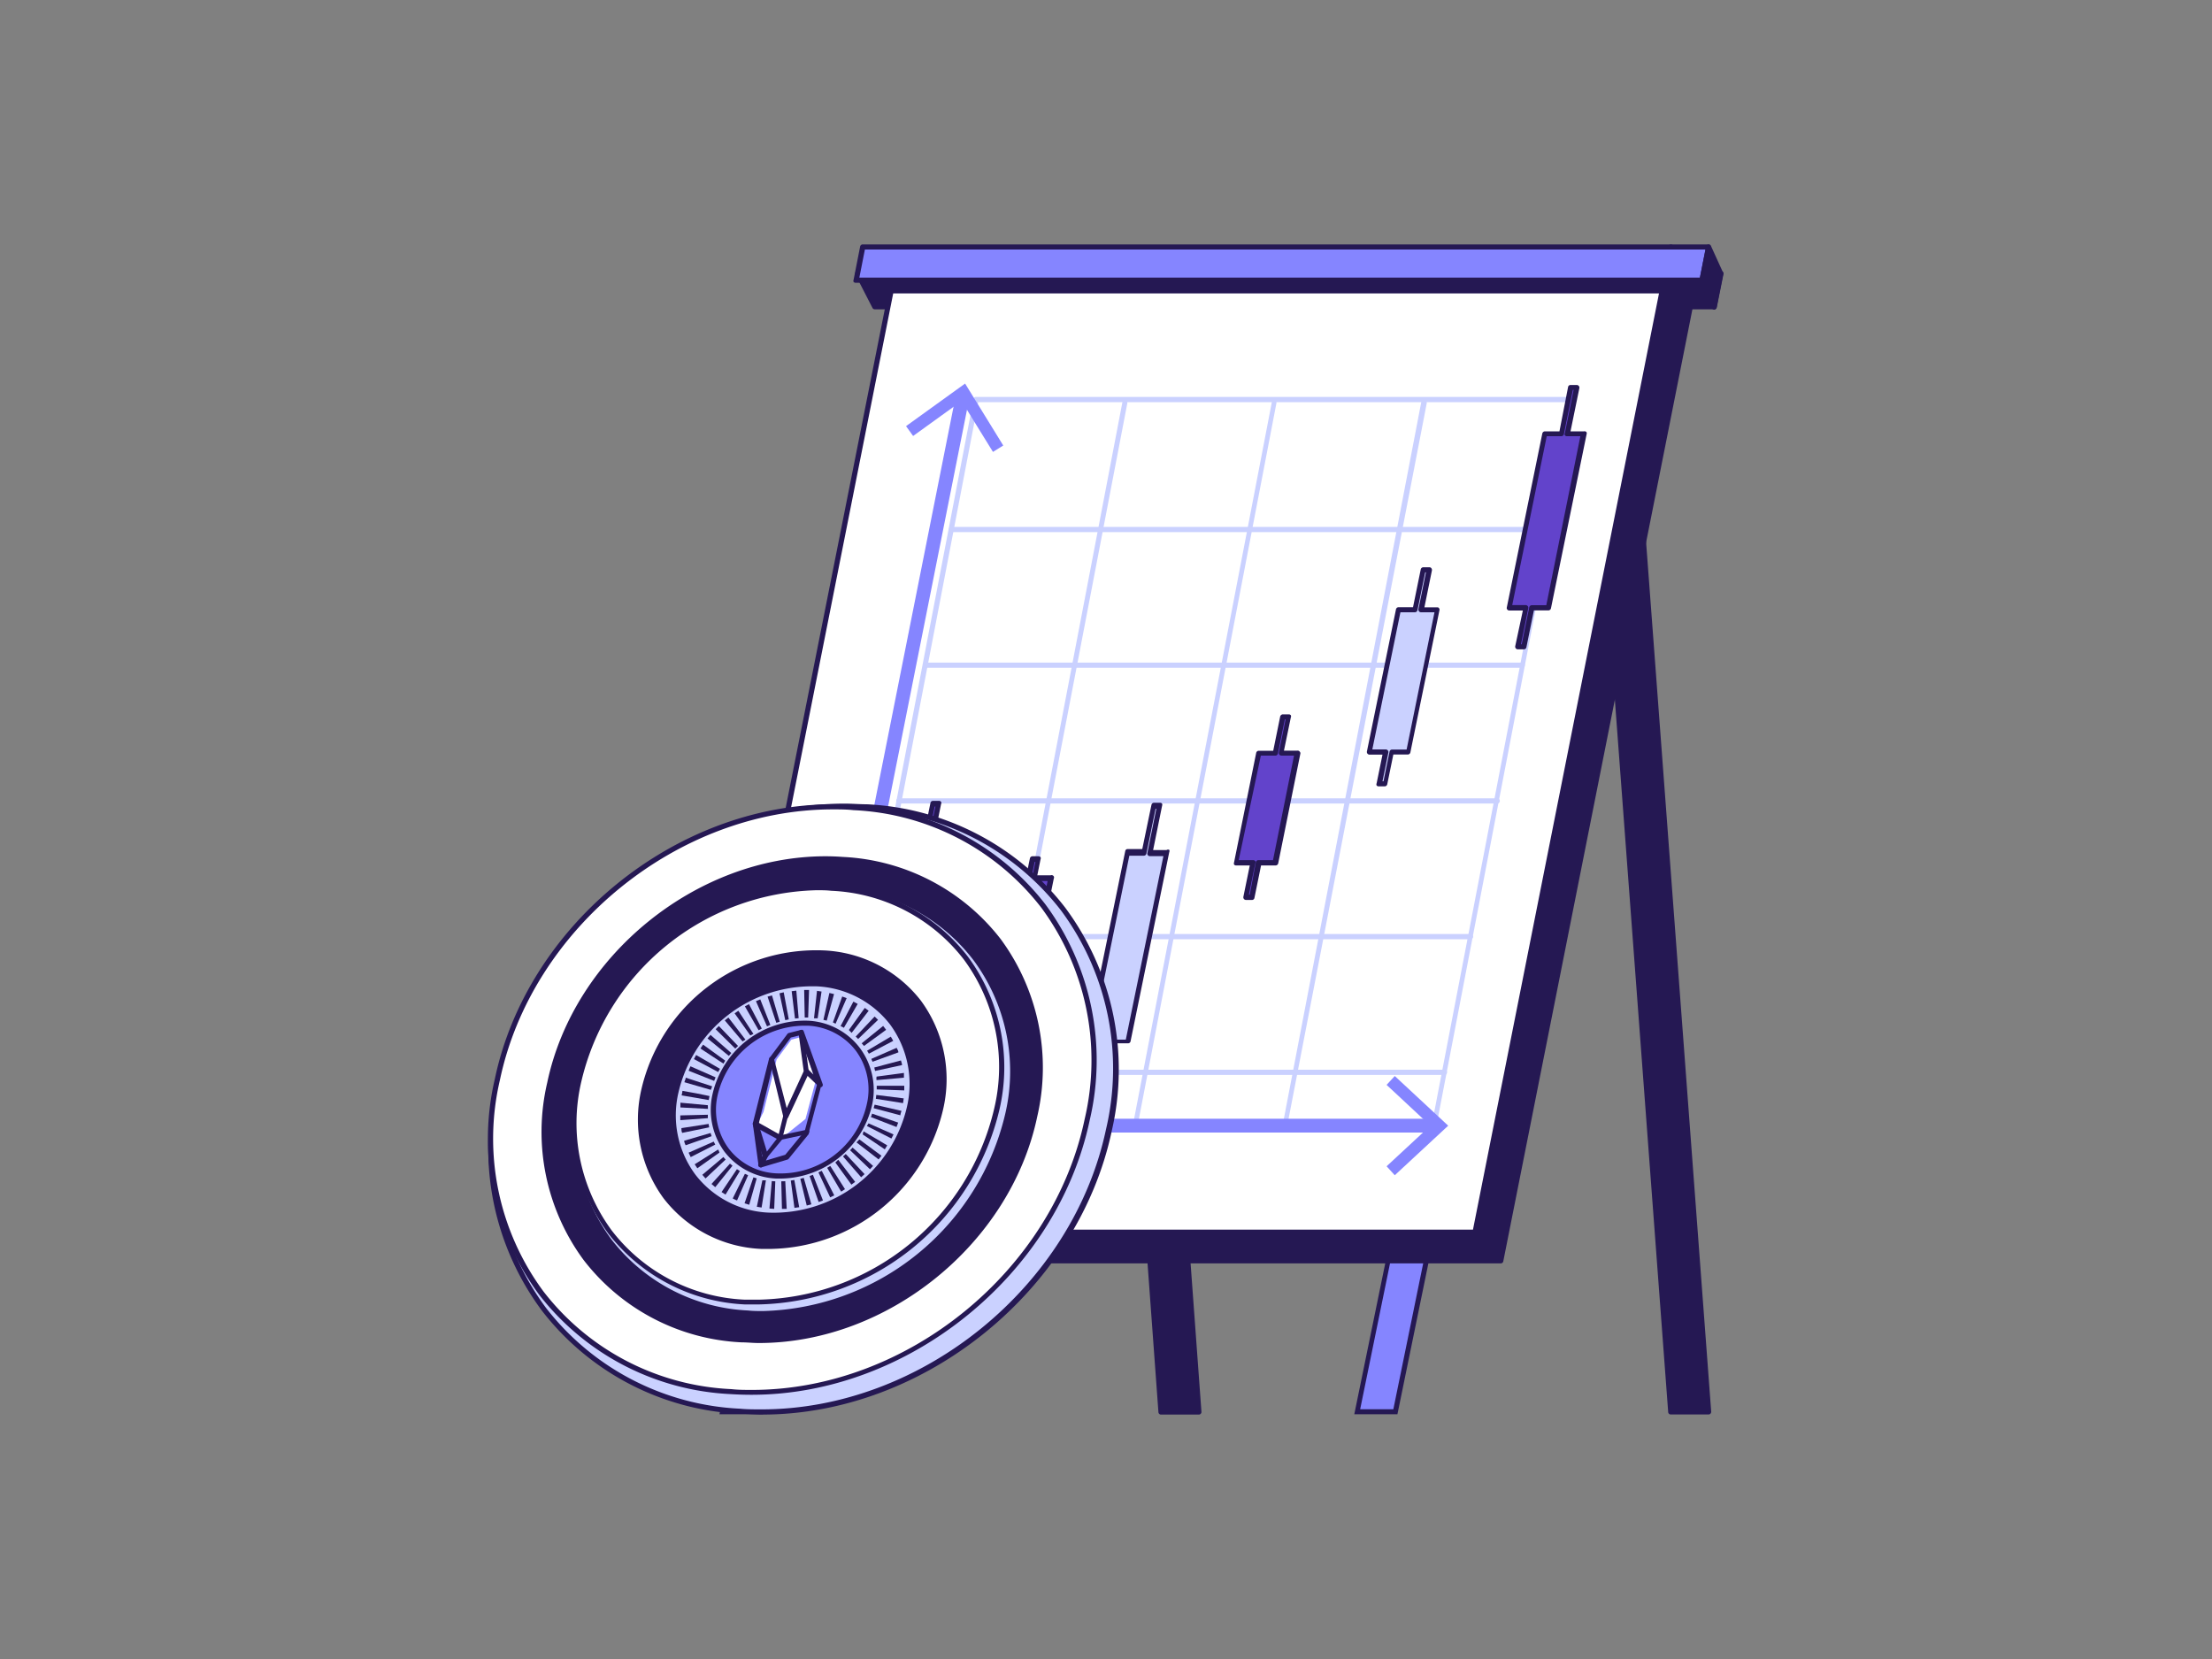 <?xml version="1.0" encoding="utf-8"?>
<svg xmlns="http://www.w3.org/2000/svg" viewBox="0 0 200 150">
  <rect x="0" y="0" width="200" height="150" fill="#808080" stroke="none"/>
  <g data-name="Layer 1">
    <polygon fill="#251853" points="79.09 27.74 155.01 27.75 155.61 24.74 77.55 24.74 79.09 27.74"/>
    <path d="M155.61,24.51H77.55a.23.23,0,0,0-.2.11.27.27,0,0,0,0,.23l1.54,3a.24.24,0,0,0,.21.12H155a.23.23,0,0,0,.23-.19l.6-3a.24.24,0,0,0-.05-.2A.23.23,0,0,0,155.61,24.51Zm-.79,3H79.24L77.93,25h77.4Z" fill="#251853"/>
    <polygon fill="#251853" points="144.74 43.25 151.06 127.67 154.49 127.67 148.17 43.25 144.74 43.25"/>
    <path d="M148.17,43h-3.43a.21.21,0,0,0-.17.08.19.19,0,0,0-.06.17l6.32,84.42a.23.23,0,0,0,.23.22h3.43a.25.25,0,0,0,.17-.08.25.25,0,0,0,.06-.17L148.4,43.23A.24.24,0,0,0,148.17,43Zm3.11,84.42-6.29-84h3l6.28,84Z" fill="#251853"/>
    <polygon fill="#251853" points="99.18 48.51 104.97 127.67 108.4 127.67 102.61 48.51 99.18 48.51"/>
    <path d="M102.61,48.27H99.18a.28.28,0,0,0-.17.07.25.25,0,0,0-.06.18l5.79,79.16a.23.23,0,0,0,.23.22h3.43a.23.23,0,0,0,.17-.08.21.21,0,0,0,.06-.17l-5.79-79.16A.24.24,0,0,0,102.61,48.27Zm2.58,79.16L99.43,48.74h3l5.76,78.69Z" fill="#251853"/>
    <polygon fill="#8585ff" points="122.73 127.63 126.16 127.63 130.26 107.62 126.84 107.62 122.73 127.63"/>
    <path d="M122.45,127.87h3.9l4.2-20.48h-3.9Zm7.53-20-4,19.55h-3l4-19.55Z" fill="#251853"/>
    <polygon fill="#8585ff" points="65.33 127.63 68.76 127.63 72.86 107.62 69.44 107.62 65.33 127.63"/>
    <path d="M65.05,127.87H69l4.2-20.48H69.24Zm7.53-20-4,19.55H65.62l4-19.55Z" fill="#251853"/>
    <polygon fill="#251853" points="63.65 111.41 65.96 114 135.68 114 153.38 24.92 151.07 22.33 63.65 111.41"/>
    <path d="M151.25,22.18a.23.23,0,0,0-.17-.08.22.22,0,0,0-.17.07L63.49,111.25a.23.23,0,0,0,0,.32l2.3,2.59a.24.24,0,0,0,.18.07h69.72a.23.23,0,0,0,.23-.18L153.61,25a.26.26,0,0,0-.06-.21Zm-15.76,91.59H66.06L64,111.42l87.1-88.74L153.13,25Z" fill="#251853"/>
    <polygon fill="#fff" points="63.65 111.41 133.37 111.41 150.29 26.29 80.57 26.29 63.65 111.41"/>
    <path d="M150.29,26.06H80.57a.24.24,0,0,0-.23.19L63.42,111.37a.25.25,0,0,0,0,.19.23.23,0,0,0,.18.09h69.72a.24.24,0,0,0,.23-.19l16.92-85.12a.29.29,0,0,0-.05-.2A.25.25,0,0,0,150.29,26.06Zm-17.11,85.12H63.94L80.76,26.53H150Z" fill="#251853"/>
    <path d="M88.24,36.19a.24.24,0,0,0-.27.19l-12.52,65.2a.22.22,0,0,0,.18.27h.05a.24.24,0,0,0,.23-.19L88.43,36.46A.24.24,0,0,0,88.24,36.19Z" fill="#cad1ff"/>
    <path d="M101.75,36.19a.24.24,0,0,0-.27.19L89,101.58a.22.22,0,0,0,.18.27h0a.24.24,0,0,0,.23-.19l12.52-65.21A.24.24,0,0,0,101.75,36.19Z" fill="#cad1ff"/>
    <path d="M115.26,36.19a.24.24,0,0,0-.27.19l-12.53,65.2a.23.23,0,0,0,.19.27h0a.24.24,0,0,0,.23-.19l12.53-65.21A.24.24,0,0,0,115.26,36.19Z" fill="#cad1ff"/>
    <path d="M128.77,36.19a.24.24,0,0,0-.27.19L116,101.58a.22.22,0,0,0,.18.27h0a.24.24,0,0,0,.23-.19L129,36.46A.24.24,0,0,0,128.77,36.19Z" fill="#cad1ff"/>
    <path d="M142.28,36.19a.23.23,0,0,0-.27.19l-12.53,65.2a.23.23,0,0,0,.19.27h0a.24.24,0,0,0,.23-.19l12.53-65.21A.24.24,0,0,0,142.28,36.19Z" fill="#cad1ff"/>
    <path d="M140,47.64H86a.24.24,0,0,0,0,.47h54a.24.24,0,0,0,0-.47Z" fill="#cad1ff"/>
    <path d="M142.29,35.89h-54a.24.24,0,1,0,0,.47h54a.24.24,0,1,0,0-.47Z" fill="#cad1ff"/>
    <path d="M137.68,59.91h-54a.24.24,0,0,0,0,.47h54a.24.24,0,0,0,0-.47Z" fill="#cad1ff"/>
    <path d="M135.32,72.18h-54a.24.24,0,1,0,0,.47h54a.24.24,0,1,0,0-.47Z" fill="#cad1ff"/>
    <path d="M133,84.45h-54a.24.24,0,0,0,0,.47h54a.24.24,0,0,0,0-.47Z" fill="#cad1ff"/>
    <path d="M130.61,96.72h-54a.23.23,0,0,0-.23.24.23.23,0,0,0,.23.23h54a.23.23,0,0,0,.23-.23A.23.23,0,0,0,130.61,96.72Z" fill="#cad1ff"/>
    <polygon fill="#6243cb" points="142.57 35.03 142.02 35.03 141.17 39.22 139.66 39.21 136.45 54.94 137.95 54.95 137.23 58.48 137.78 58.48 138.5 54.95 140 54.96 143.22 39.23 141.71 39.22 142.57 35.03"/>
    <path d="M143.22,39H142l.8-3.91a.24.24,0,0,0-.23-.28H142a.22.22,0,0,0-.22.18L141,39h-1.32a.25.25,0,0,0-.23.19l-3.21,15.73a.21.21,0,0,0,.05.2.23.23,0,0,0,.18.08h1.22L137,58.43a.24.24,0,0,0,.23.28h.55a.23.23,0,0,0,.23-.18l.68-3.34H140a.24.24,0,0,0,.23-.18l3.22-15.73a.29.29,0,0,0,0-.2A.23.23,0,0,0,143.22,39Zm-3.41,15.72H138.5a.24.24,0,0,0-.23.18l-.68,3.35h-.07l.66-3.26a.22.22,0,0,0-.05-.19.24.24,0,0,0-.18-.09h-1.22l3.12-15.27h1.32a.24.24,0,0,0,.23-.19l.81-4h.07l-.79,3.91a.24.24,0,0,0,0,.2.25.25,0,0,0,.18.08h1.22Z" fill="#251853"/>
    <polygon fill="#cad1ff" points="129.2 51.52 128.65 51.52 127.91 55.13 126.41 55.13 123.78 67.99 125.28 68 124.69 70.87 125.24 70.87 125.83 68 127.33 68.01 129.96 55.15 128.46 55.14 129.2 51.52"/>
    <path d="M130,54.91h-1.21l.68-3.34a.25.25,0,0,0-.05-.19.21.21,0,0,0-.18-.09h-.55a.24.24,0,0,0-.23.18l-.7,3.43h-1.31a.24.24,0,0,0-.23.19l-2.63,12.86a.24.24,0,0,0,.23.28H125l-.53,2.59a.24.24,0,0,0,0,.2.25.25,0,0,0,.18.08h.55a.24.24,0,0,0,.23-.19l.55-2.69h1.31a.24.24,0,0,0,.23-.19l2.63-12.86a.19.19,0,0,0-.05-.19A.21.21,0,0,0,130,54.91Zm-2.82,12.86h-1.31a.23.23,0,0,0-.23.18l-.55,2.69H125l.53-2.6a.24.24,0,0,0-.23-.28h-1.22l2.54-12.4h1.31a.24.24,0,0,0,.23-.19l.7-3.42h.07l-.68,3.33a.24.24,0,0,0,.23.28h1.22Z" fill="#251853"/>
    <polygon fill="#6243cb" points="116.48 64.81 115.93 64.81 115.26 68.09 113.76 68.08 111.73 77.99 113.24 78 112.6 81.12 113.15 81.12 113.78 78 115.29 78.01 117.31 68.1 115.81 68.09 116.48 64.81"/>
    <path d="M117.31,67.87h-1.22l.62-3a.24.24,0,0,0,0-.2.23.23,0,0,0-.18-.08h-.55a.26.26,0,0,0-.23.19l-.63,3.1h-1.31a.24.24,0,0,0-.23.19l-2,9.9a.29.29,0,0,0,0,.2.23.23,0,0,0,.18.08H113l-.58,2.84a.24.24,0,0,0,.23.28h.55a.22.22,0,0,0,.22-.18l.6-2.94h1.32a.24.24,0,0,0,.23-.19l2-9.9a.19.19,0,0,0-.05-.19A.21.21,0,0,0,117.31,67.87Zm-2.21,9.9h-1.32a.23.23,0,0,0-.23.18L113,80.89h-.08l.58-2.84a.21.21,0,0,0,0-.19.26.26,0,0,0-.18-.09H112L114,68.32h1.31a.23.23,0,0,0,.23-.18l.63-3.1h.07l-.61,3a.24.24,0,0,0,.23.28H117Z" fill="#251853"/>
    <polygon fill="#cad1ff" points="104.84 72.84 104.29 72.84 103.42 77.08 101.92 77.07 98.42 94.18 99.92 94.19 99.45 96.49 100 96.49 100.47 94.19 101.98 94.2 105.47 77.09 103.97 77.08 104.84 72.84"/>
    <path d="M105.47,76.86h-1.21l.81-4a.29.29,0,0,0,0-.2.25.25,0,0,0-.18-.08h-.55a.24.24,0,0,0-.23.19l-.83,4h-1.31a.21.21,0,0,0-.23.18l-3.5,17.11a.24.24,0,0,0,0,.2.23.23,0,0,0,.18.08h1.22l-.41,2a.21.21,0,0,0,0,.19.23.23,0,0,0,.18.09H100a.23.23,0,0,0,.23-.18l.43-2.11H102a.22.22,0,0,0,.22-.18l3.5-17.11a.24.24,0,0,0,0-.2A.26.26,0,0,0,105.47,76.86ZM101.79,94h-1.32a.24.24,0,0,0-.23.18l-.43,2.12h-.07l.41-2a.22.22,0,0,0,0-.19.31.31,0,0,0-.18-.09H98.71l3.4-16.65h1.31a.24.24,0,0,0,.23-.19l.83-4.05h.07l-.81,4a.24.24,0,0,0,.05.2.23.23,0,0,0,.18.08h1.22Z" fill="#251853"/>
    <polygon fill="#6243cb" points="93.86 77.64 93.31 77.64 92.95 79.36 91.45 79.35 89.62 88.3 91.12 88.31 90.4 91.84 90.95 91.84 91.67 88.31 93.18 88.32 95.01 79.38 93.5 79.36 93.86 77.64"/>
    <path d="M95,79.14H93.79l.29-1.44a.24.24,0,0,0,0-.2.27.27,0,0,0-.18-.08h-.55a.24.24,0,0,0-.23.19l-.32,1.54H91.45a.22.22,0,0,0-.23.19l-1.83,9a.23.23,0,0,0,0,.19.24.24,0,0,0,.18.09h1.22l-.67,3.25a.29.29,0,0,0,0,.2.25.25,0,0,0,.18.08H91a.24.24,0,0,0,.23-.19l.68-3.34h1.32a.24.24,0,0,0,.23-.19l1.82-9a.21.21,0,0,0,0-.19A.23.23,0,0,0,95,79.14Zm-2,9H91.67a.22.22,0,0,0-.23.19l-.68,3.34h-.07l.66-3.25a.24.24,0,0,0,0-.2.25.25,0,0,0-.18-.08H89.91l1.73-8.48H93a.23.23,0,0,0,.23-.19l.32-1.54h.07l-.3,1.45a.25.25,0,0,0,0,.19.21.21,0,0,0,.18.09h1.22Z" fill="#251853"/>
    <polygon fill="#6243cb" points="84.86 72.68 84.32 72.68 83.58 76.27 82.08 76.26 79.16 90.57 80.66 90.58 80.44 91.64 80.99 91.65 81.21 90.58 82.71 90.59 85.64 76.28 84.13 76.27 84.86 72.68"/>
    <path d="M85.64,76H84.42l.67-3.31a.21.21,0,0,0,0-.19.23.23,0,0,0-.18-.09h-.55a.23.23,0,0,0-.23.18l-.7,3.4H82.08c-.1,0-.21.08-.23.19L78.93,90.52a.24.24,0,0,0,0,.2.25.25,0,0,0,.18.08h1.22l-.16.79a.25.25,0,0,0,.05.19.21.21,0,0,0,.18.09H81a.25.25,0,0,0,.23-.18l.18-.88h1.31a.23.23,0,0,0,.23-.18l2.93-14.32a.26.26,0,0,0-.05-.19A.31.31,0,0,0,85.64,76ZM82.52,90.36H81.21a.24.24,0,0,0-.23.18l-.18.88h-.07l.16-.78a.24.24,0,0,0,0-.2.24.24,0,0,0-.18-.09H79.44l2.83-13.85h1.32a.22.22,0,0,0,.22-.19l.7-3.39h.07l-.68,3.3a.29.29,0,0,0,0,.2.25.25,0,0,0,.18.08h1.22Z" fill="#251853"/>
    <path d="M129.75,101.15H74.68L87.64,36a.64.64,0,0,0-.49-.74.62.62,0,0,0-.73.49L73.31,101.65a.63.63,0,0,0,.61.75h55.83a.63.63,0,0,0,0-1.25Z" fill="#8585ff"/>
    <polygon fill="#8585ff" points="81.92 38.53 82.56 39.42 86.94 36.26 89.78 40.86 90.71 40.28 87.26 34.68 81.92 38.53"/>
    <polygon fill="#8585ff" points="125.37 98.09 129.33 101.78 125.37 105.45 126.11 106.26 130.94 101.78 126.11 97.29 125.37 98.09"/>
    <polygon fill="#8585ff" points="77.39 25.34 153.89 25.34 154.49 22.33 77.99 22.33 77.39 25.34"/>
    <path d="M154.49,22.1H78a.24.24,0,0,0-.23.19l-.59,3a.24.24,0,0,0,0,.2.25.25,0,0,0,.18.08h76.5a.24.24,0,0,0,.23-.19l.6-3a.25.25,0,0,0-.05-.19A.21.21,0,0,0,154.49,22.1Zm-.79,3h-76l.5-2.54h76Z" fill="#251853"/>
    <polygon fill="#251853" points="153.89 25.34 155.01 27.75 155.61 24.74 154.49 22.33 153.89 25.34"/>
    <path d="M154.7,22.24a.23.23,0,0,0-.24-.14.23.23,0,0,0-.2.19l-.6,3a.26.26,0,0,0,0,.15l1.12,2.4A.23.23,0,0,0,155,28h0a.23.23,0,0,0,.2-.19l.6-3a.26.26,0,0,0,0-.15Zm.22,4.76-.78-1.69.44-2.23.79,1.69Z" fill="#251853"/>
    <path d="M78.36,73C63.12,71.92,48.21,83.31,45,98.4s6.61,28.16,21.85,29.2S97,117.25,100.21,102.16,93.59,74,78.36,73Z" fill="#cad1ff"/>
    <path d="M78.38,72.72c-.65,0-1.31-.06-2-.06-14.7,0-28.58,11.28-31.61,25.69A24.54,24.54,0,0,0,49,118.51a24.05,24.05,0,0,0,17.92,9.32c.65,0,1.3.07,2,.07h0c14.7,0,28.58-11.29,31.61-25.69A24.53,24.53,0,0,0,96.3,82.05,24.09,24.09,0,0,0,78.38,72.72ZM100,102.11c-3,14.2-16.66,25.32-31.15,25.32-.64,0-1.29,0-1.92-.06a23.61,23.61,0,0,1-17.58-9.14,24,24,0,0,1-4.06-19.78c3-14.2,16.66-25.33,31.15-25.33.64,0,1.29,0,1.92.07a23.57,23.57,0,0,1,17.58,9.14A24,24,0,0,1,100,102.11Z" fill="#251853"/>
    <path d="M77.18,73C62.45,72,48,83,45,97.61s6.39,27.22,21.12,28.23,29.15-10,32.21-24.6S91.9,74,77.18,73Z" fill="#fff"/>
    <path d="M77.19,72.78c-.62,0-1.26-.06-1.88-.06-14.22,0-27.65,10.91-30.57,24.84a23.71,23.71,0,0,0,4,19.49,23.29,23.29,0,0,0,17.33,9q.95.06,1.89.06h0c14.22,0,27.64-10.91,30.57-24.84a23.71,23.71,0,0,0-4-19.49A23.26,23.26,0,0,0,77.19,72.78Zm20.88,28.41C95.19,114.92,82,125.67,68,125.67c-.62,0-1.24,0-1.86-.07a22.77,22.77,0,0,1-17-8.83A23.23,23.23,0,0,1,45.2,97.65c2.88-13.72,16.1-24.47,30.11-24.47.61,0,1.24,0,1.85.07a22.77,22.77,0,0,1,17,8.83A23.25,23.25,0,0,1,98.07,101.19Z" fill="#251853"/>
    <path d="M76.19,77.71c-12.11-.83-24,8.23-26.48,20.22S55,120.31,67.07,121.14s24-8.23,26.49-20.22S88.3,78.54,76.19,77.71Z" fill="#251853"/>
    <path d="M76.21,77.48q-.78-.06-1.56-.06c-11.7,0-22.76,9-25.17,20.46a19.52,19.52,0,0,0,3.3,16.06,19.16,19.16,0,0,0,14.28,7.43c.51,0,1,.06,1.55.06h0c11.7,0,22.76-9,25.17-20.46a19.6,19.6,0,0,0-3.3-16.06A19.19,19.19,0,0,0,76.21,77.48Zm17.12,23.39C91,112.14,80.11,121,68.61,121c-.5,0-1,0-1.52,0a18.74,18.74,0,0,1-13.94-7.25A19.09,19.09,0,0,1,49.94,98C52.3,86.71,63.16,77.89,74.65,77.89c.51,0,1,0,1.52,0a18.71,18.71,0,0,1,13.94,7.25A19.06,19.06,0,0,1,93.33,100.87Z" fill="#251853"/>
    <path d="M75.68,80.12c-10.76-.73-21.3,7.31-23.54,18S56.82,118,67.58,118.73s21.3-7.32,23.54-18S86.45,80.86,75.68,80.12Z" fill="#cad1ff"/>
    <path d="M75.7,79.89c-.46,0-.92,0-1.38,0a23.6,23.6,0,0,0-22.4,18.21,17.41,17.41,0,0,0,2.93,14.3A17.12,17.12,0,0,0,67.57,119c.45,0,.92.05,1.38.05h0a23.6,23.6,0,0,0,22.4-18.21,17.41,17.41,0,0,0-2.94-14.3A17.06,17.06,0,0,0,75.7,79.89Zm15.19,20.82A23.12,23.12,0,0,1,69,118.54c-.45,0-.91,0-1.35-.05a16.57,16.57,0,0,1-12.37-6.43,16.93,16.93,0,0,1-2.86-13.92A23.12,23.12,0,0,1,74.32,80.31c.45,0,.9,0,1.35,0A16.63,16.63,0,0,1,88,86.79,16.89,16.89,0,0,1,90.89,100.71Z" fill="#251853"/>
    <path d="M75.17,80.3c-10.43-.71-20.64,7.09-22.81,17.42s4.53,19.27,15,20,20.64-7.08,22.8-17.41S85.6,81,75.17,80.3Z" fill="#fff"/>
    <path d="M75.18,80.07c-.44,0-.89,0-1.34,0a22.86,22.86,0,0,0-21.7,17.65A16.88,16.88,0,0,0,55,111.53a16.6,16.6,0,0,0,12.32,6.41c.45,0,.9,0,1.34,0a22.86,22.86,0,0,0,21.71-17.64A16.84,16.84,0,0,0,87.5,86.48,16.53,16.53,0,0,0,75.18,80.07Zm14.71,20.17a22.37,22.37,0,0,1-21.25,17.27c-.43,0-.87,0-1.31,0a16.06,16.06,0,0,1-12-6.23,16.37,16.37,0,0,1-2.77-13.48A22.4,22.4,0,0,1,73.84,80.49c.44,0,.88,0,1.31.05a16,16,0,0,1,12,6.22A16.34,16.34,0,0,1,89.89,100.24Z" fill="#251853"/>
    <path d="M74.42,86.16A16,16,0,0,0,58.24,98.51c-1.54,7.33,3.21,13.67,10.61,14.18A16,16,0,0,0,85,100.34C86.56,93,81.81,86.66,74.42,86.16Z" fill="#251853"/>
    <path d="M74.43,85.93A16.23,16.23,0,0,0,58,98.46a12.05,12.05,0,0,0,2,9.89,11.8,11.8,0,0,0,8.79,4.57q.48,0,1,0h0a16.3,16.3,0,0,0,15.47-12.56,12,12,0,0,0-2-9.89A11.78,11.78,0,0,0,74.43,85.93ZM84.8,100.29a15.82,15.82,0,0,1-15,12.2q-.47,0-.93,0a11.35,11.35,0,0,1-8.44-4.39,11.55,11.55,0,0,1-2-9.51,15.81,15.81,0,0,1,15-12.2l.92,0a11.35,11.35,0,0,1,8.45,4.39A11.59,11.59,0,0,1,84.8,100.29Z" fill="#251853"/>
    <path d="M73.83,89A12.57,12.57,0,0,0,61.08,98.7a9,9,0,0,0,8.36,11.18,12.59,12.59,0,0,0,12.75-9.74A9,9,0,0,0,73.83,89Z" fill="#cad1ff"/>
    <path d="M73.84,88.74a12.83,12.83,0,0,0-13,9.92,9.55,9.55,0,0,0,1.61,7.83,9.32,9.32,0,0,0,7,3.62c.25,0,.51,0,.76,0h0a12.9,12.9,0,0,0,12.24-10,9.52,9.52,0,0,0-1.62-7.83A9.32,9.32,0,0,0,73.84,88.74ZM82,100.09a12.37,12.37,0,0,1-12.51,9.55,8.85,8.85,0,0,1-6.62-3.44,9,9,0,0,1-1.52-7.45,12.4,12.4,0,0,1,11.78-9.57l.72,0a8.91,8.91,0,0,1,6.62,3.44A9.09,9.09,0,0,1,82,100.09Z" fill="#251853"/>
    <path d="M73.08,92.52A8.31,8.31,0,0,0,64.66,99a5.94,5.94,0,0,0,5.52,7.38A8.31,8.31,0,0,0,78.6,99.9,5.94,5.94,0,0,0,73.08,92.52Z" fill="#8585ff"/>
    <path d="M73.1,92.29a8.56,8.56,0,0,0-8.67,6.61,6.39,6.39,0,0,0,1.08,5.24,6.27,6.27,0,0,0,4.66,2.42l.5,0h0A8.59,8.59,0,0,0,78.83,100a6.35,6.35,0,0,0-1.08-5.24A6.25,6.25,0,0,0,73.1,92.29Zm5.27,7.56a8,8,0,0,1-8.17,6.24,5.75,5.75,0,0,1-4.31-2.24,5.9,5.9,0,0,1-1-4.85,8.12,8.12,0,0,1,7.7-6.26h.48A5.82,5.82,0,0,1,77.38,95,5.89,5.89,0,0,1,78.37,99.85Z" fill="#251853"/>
    <path d="M66.12,95.21l-1.88-1.64-.27.32,1.93,1.58Z" fill="#251853"/>
    <path d="M65.57,95.9l-2-1.45-.24.35,2.08,1.37Z" fill="#251853"/>
    <path d="M67.4,94l-1.54-2-.33.26,1.61,1.9Z" fill="#251853"/>
    <path d="M66.73,94.57,65,92.77a4,4,0,0,0-.29.29l1.77,1.75Z" fill="#251853"/>
    <path d="M68.12,93.48l-1.36-2.09-.34.23,1.42,2Z" fill="#251853"/>
    <path d="M65.1,96.64l-2.16-1.25-.2.37,2.2,1.17A2.69,2.69,0,0,1,65.1,96.64Z" fill="#251853"/>
    <path d="M64,99.93l-2.48-.23,0,.43,2.49.13C64,100.15,64,100,64,99.93Z" fill="#251853"/>
    <path d="M64.07,101.62l-2.46.38c0,.14,0,.29.07.43l2.44-.5C64.1,101.83,64.09,101.73,64.07,101.62Z" fill="#251853"/>
    <path d="M64,100.79l-2.49.06c0,.14,0,.29,0,.43L64,101.1C64,101,64,100.89,64,100.79Z" fill="#251853"/>
    <path d="M64.25,102.44l-2.39.7c0,.14.08.28.13.41l2.35-.82Z" fill="#251853"/>
    <path d="M64.7,97.41l-2.27-1c-.06.13-.12.26-.17.4l2.31.92Z" fill="#251853"/>
    <path d="M64.15,99.1v0l-1.22-.25-1.23-.22c0,.14-.05.27-.07.41l2.45.42C64.11,99.3,64.13,99.19,64.15,99.1Z" fill="#251853"/>
    <path d="M64.39,98.22,62,97.44c0,.14-.09.27-.12.41l2.39.69C64.32,98.43,64.35,98.33,64.39,98.22Z" fill="#251853"/>
    <path d="M77.59,93.94l1.8-1.73-.31-.3-1.71,1.81Z" fill="#251853"/>
    <path d="M78.56,95.27l2.2-1.16c-.07-.13-.14-.26-.22-.38L78.4,95C78.46,95.09,78.51,95.18,78.56,95.27Z" fill="#251853"/>
    <path d="M78.89,96l2.34-.85c0-.14-.1-.28-.16-.41l-2.29,1C78.82,95.84,78.86,95.93,78.89,96Z" fill="#251853"/>
    <path d="M78.12,94.57l2-1.46-.27-.35-1.94,1.57Z" fill="#251853"/>
    <path d="M79.25,97.66l2.48-.22c0-.14,0-.29,0-.43l-2.47.33C79.23,97.45,79.24,97.55,79.25,97.66Z" fill="#251853"/>
    <path d="M72.21,92.06,72,89.57l-.42.05.3,2.47Z" fill="#251853"/>
    <path d="M79.12,96.83l2.44-.53c0-.14-.07-.28-.1-.42l-2.41.64C79.08,96.62,79.1,96.73,79.12,96.83Z" fill="#251853"/>
    <path d="M64.53,103.22l-2.27,1c.06.14.12.27.19.4l2.22-1.13Z" fill="#251853"/>
    <path d="M77,93.39l1.54-2-.35-.26-1.44,2Z" fill="#251853"/>
    <path d="M74.28,89.65l-.41-.06-.27,2.48.33,0Z" fill="#251853"/>
    <path d="M72.83,92h.24l.08-2.49h-.44L72.76,92Z" fill="#251853"/>
    <path d="M75.41,89.88l-.42-.1-.54,2.43.3.07Z" fill="#251853"/>
    <path d="M75.55,92.56l1-2.31-.4-.15-.84,2.34Z" fill="#251853"/>
    <path d="M76.3,92.93l1.25-2.16-.39-.21L76,92.78A1.51,1.51,0,0,1,76.3,92.93Z" fill="#251853"/>
    <path d="M68.88,93l-1.16-2.21-.37.2,1.24,2.16Z" fill="#251853"/>
    <path d="M76.22,104.56l1.64,1.88.31-.28-1.7-1.82Z" fill="#251853"/>
    <path d="M76.86,104l1.8,1.72.28-.3-1.85-1.66Z" fill="#251853"/>
    <path d="M64.92,103.94l-2.11,1.33.24.36,2-1.42C65,104.12,65,104,64.92,103.94Z" fill="#251853"/>
    <path d="M73.2,106.33l.82,2.35.39-.14-.91-2.32Z" fill="#251853"/>
    <path d="M74,106l1.06,2.26.37-.18-1.13-2.22Z" fill="#251853"/>
    <path d="M74.79,105.59l1.26,2.15c.12-.07.24-.14.35-.22l-1.33-2.1Z" fill="#251853"/>
    <path d="M77.44,103.29l2,1.54.26-.33-2-1.48Z" fill="#251853"/>
    <path d="M79,100.2l2.41.64c0-.13.06-.27.1-.4l-2.43-.56C79.06,100,79,100.09,79,100.2Z" fill="#251853"/>
    <path d="M79.19,99.35l2.46.39.06-.43L79.23,99C79.22,99.14,79.2,99.25,79.19,99.35Z" fill="#251853"/>
    <path d="M79.27,98.24v.26l2.49.09v-.42H79.27Z" fill="#251853"/>
    <path d="M78,102.57,80,103.92c.08-.12.15-.24.22-.36l-2.14-1.27Z" fill="#251853"/>
    <path d="M78.38,101.81l2.22,1.13c.07-.12.13-.25.19-.37l-2.26-1Z" fill="#251853"/>
    <path d="M78.74,101l2.32.9.15-.4-2.36-.81C78.82,100.81,78.78,100.92,78.74,101Z" fill="#251853"/>
    <path d="M75.53,105.11l1.45,2,.34-.25-1.53-2Z" fill="#251853"/>
    <path d="M67.35,106.13l-1.1,2.23a3.39,3.39,0,0,0,.39.18l1-2.28Z" fill="#251853"/>
    <path d="M67.32,108.8l.42.13.68-2.39-.3-.09Z" fill="#251853"/>
    <path d="M66.63,105.71l-1.39,2.07.36.23,1.3-2.13Z" fill="#251853"/>
    <path d="M65.41,104.61l-1.91,1.61.29.33,1.82-1.71A2.2,2.2,0,0,1,65.41,104.61Z" fill="#251853"/>
    <path d="M66,105.21l-1.67,1.84.34.29,1.56-1.94Z" fill="#251853"/>
    <path d="M68.43,109.11l.43.07.39-2.46-.32,0Z" fill="#251853"/>
    <polygon fill="#251853" points="69.57 109.27 70 109.3 70.1 106.81 69.78 106.79 69.57 109.27"/>
    <path d="M70.48,89.81,71,92.24l.32-.07-.46-2.45Z" fill="#251853"/>
    <path d="M71.5,106.74l.33,2.47.43-.06-.44-2.46Z" fill="#251853"/>
    <path d="M70.64,106.81l.06,2.49.43,0L71,106.8Z" fill="#251853"/>
    <path d="M69.4,90.11l.79,2.37.31-.1L69.8,90Z" fill="#251853"/>
    <path d="M72.36,106.58l.58,2.42.42-.11-.69-2.39Z" fill="#251853"/>
    <path d="M68.74,90.36l-.39.16,1,2.28.3-.13Z" fill="#251853"/>
    <polygon fill="#fff" points="71.38 93.59 69.77 95.75 68.3 101.61 68.81 105.31 71.16 104.62 72.98 102.38 74.11 98.05 72.44 93.32 71.38 93.59"/>
    <path d="M71.38,93.59l-1.61,2.17-1.47,5.85.51,3.7,2.35-.69L73,102.38l1.13-4.33-1.67-4.73Zm1.45,7.58-2.15,1.73-2.23-1.22.58-1.14,1.19-4.75L71.55,94l.86-.23,1.33,4Z" fill="#8585ff" style="mix-blend-mode:multiply"/>
    <path d="M72.58,93.13a.22.22,0,0,0-.19,0l-1.07.27a.22.22,0,0,0-.13.09l-1.61,2.16a.25.25,0,0,0,0,.19L70.83,101a.25.25,0,0,0,.21.17h0a.24.24,0,0,0,.22-.13l1.87-4a.2.2,0,0,0,0-.13l-.48-3.56A.27.27,0,0,0,72.58,93.13Zm-1.45,7.06L70,95.81l1.5-2,.73-.18.44,3.22Z" fill="#251853"/>
    <path d="M71.12,100.66a.25.25,0,0,0-.29.17l-.49,2-1,1.29-.75-2.47L70,95.81a.24.24,0,0,0-.46-.11l-1.47,5.85a.29.29,0,0,0,0,.13l.9,2.95a.23.23,0,0,0,.18.16h0a.24.24,0,0,0,.18-.09L70.74,103a.18.18,0,0,0,0-.09l.51-2A.24.24,0,0,0,71.12,100.66Z" fill="#251853"/>
    <path d="M72.67,93.25a.24.24,0,0,0-.45.15l1.33,3.76-.45-.45a.24.24,0,0,0-.33,0,.23.23,0,0,0,0,.33L74,98.21a.2.2,0,0,0,.16.07.2.2,0,0,0,.13,0,.22.22,0,0,0,.09-.27Z" fill="#251853"/>
    <path d="M74.17,97.82a.23.23,0,0,0-.28.17l-1.13,4.28L71,104.41l-1.75.52.13-.26a.24.24,0,0,0-.1-.32.24.24,0,0,0-.32.11l-.37.75a.23.23,0,0,0,0,.25.24.24,0,0,0,.18.09h.07l2.34-.7a.24.24,0,0,0,.12-.07l1.82-2.24a.18.18,0,0,0,0-.09l1.14-4.33A.24.24,0,0,0,74.17,97.82Z" fill="#251853"/>
    <path d="M72.93,102.15l-2.33.49-2.19-1.23a.21.21,0,0,0-.24,0,.24.24,0,0,0-.1.23l.51,3.7a.24.24,0,0,0,.23.21h0a.24.24,0,0,0,.2-.26l-.45-3.23,1.84,1a.25.25,0,0,0,.17,0l2.42-.51a.24.24,0,0,0,.18-.27A.25.25,0,0,0,72.93,102.15Z" fill="#251853"/>
  </g>
</svg>
